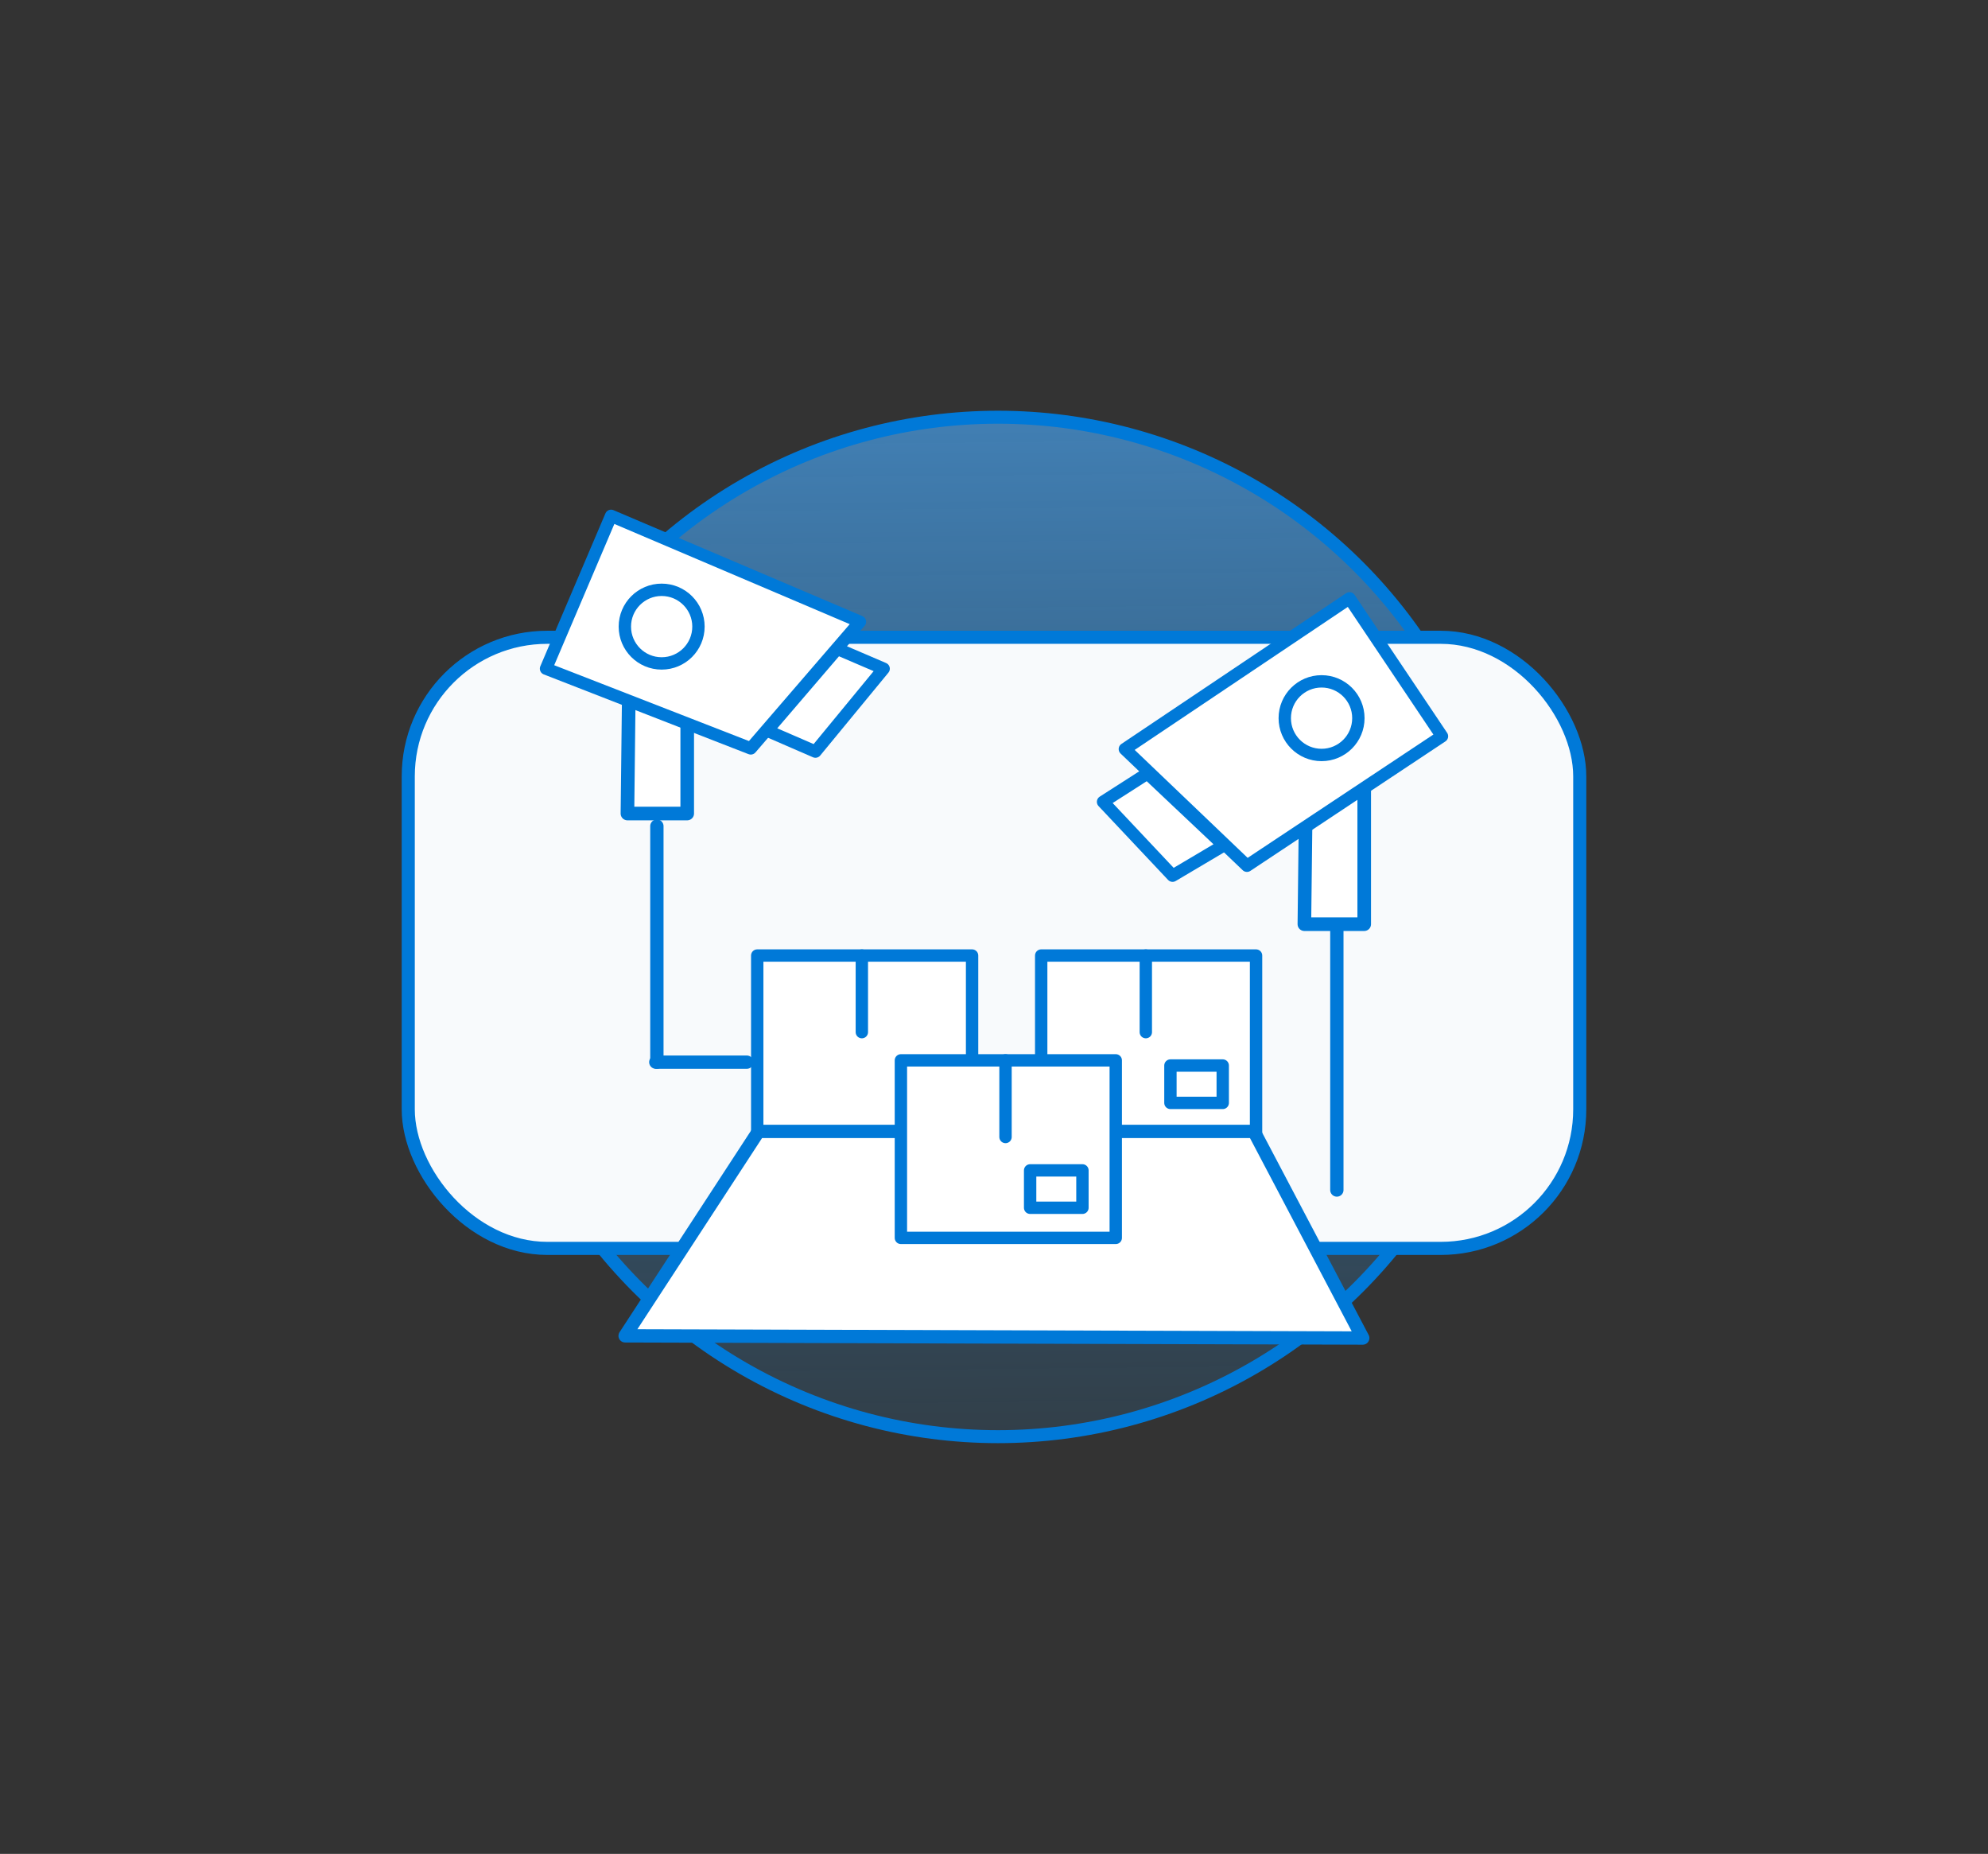 <?xml version="1.0" encoding="UTF-8"?><svg id="Layer_1" xmlns="http://www.w3.org/2000/svg" xmlns:xlink="http://www.w3.org/1999/xlink" viewBox="0 0 353.82 329.88"><rect x="0" y="0" width="353.82" height="329.88" fill="#333333" stroke="none"/><defs><linearGradient id="linear-gradient" x1="175.97" y1="-.78" x2="178.97" y2="299.51" gradientUnits="userSpaceOnUse"><stop offset="0" stop-color="#51a0e7"/><stop offset="1" stop-color="#2581c4" stop-opacity="0"/></linearGradient></defs><circle cx="177.62" cy="164.94" r="90.7" style="fill:url(#linear-gradient); stroke:#0079d8; stroke-linecap:round; stroke-linejoin:round; stroke-width:2.31px;"/><rect x="72.66" y="113.4" width="208.5" height="108.74" rx="24.74" ry="24.74" style="fill:#f8fafc; stroke:#0079d8; stroke-linecap:round; stroke-linejoin:round; stroke-width:2.33px;"/><line x1="116.91" y1="147" x2="116.91" y2="189" style="fill:none; stroke:#0079d8; stroke-linecap:round; stroke-linejoin:round; stroke-width:2.37px;"/><polygon points="122.31 144.76 111.67 144.76 112.08 108.82 122.31 112.83 122.31 144.76" style="fill:#fff; stroke:#0079d8; stroke-linecap:round; stroke-linejoin:round; stroke-width:2.42px;"/><polygon points="242.8 164.45 232.15 164.45 232.57 128.52 242.8 132.53 242.8 164.45" style="fill:#fff; stroke:#0079d8; stroke-linecap:round; stroke-linejoin:round; stroke-width:2.42px;"/><polygon points="133.62 133.17 97.18 118.98 108.76 91.79 153.05 110.64 133.62 133.17" style="fill:#fff; stroke:#0079d8; stroke-linecap:round; stroke-linejoin:round; stroke-width:2.2px;"/><circle cx="117.76" cy="111.5" r="6.55" style="fill:#fff; stroke:#0079d8; stroke-linecap:round; stroke-linejoin:round; stroke-width:2.2px;"/><polygon points="145.13 133.74 136.53 130.01 149.01 115.45 157.27 118.99 145.13 133.74" style="fill:#fff; stroke:#0079d8; stroke-linecap:round; stroke-linejoin:round; stroke-width:2.2px;"/><polygon points="200.2 133.29 240.18 106.47 256.64 131.01 221.93 154.05 200.2 133.29" style="fill:#fff; stroke:#0079d8; stroke-linecap:round; stroke-linejoin:round; stroke-width:2.2px;"/><circle cx="235.21" cy="127.79" r="6.55" style="fill:#fff; stroke:#0079d8; stroke-linecap:round; stroke-linejoin:round; stroke-width:2.2px;"/><polygon points="196.32 142.68 204.22 137.62 217.79 150.43 208.69 155.82 196.32 142.68" style="fill:#fff; stroke:#0079d8; stroke-linecap:round; stroke-linejoin:round; stroke-width:2.2px;"/><rect x="134.77" y="170.03" width="38.24" height="31.59" style="fill:#fff; stroke:#0079d8; stroke-linecap:round; stroke-linejoin:round; stroke-width:2.2px;"/><line x1="153.39" y1="170.03" x2="153.39" y2="183.66" style="fill:none; stroke:#0079d8; stroke-linecap:round; stroke-linejoin:round; stroke-width:2.2px;"/><rect x="185.31" y="170.03" width="38.24" height="31.59" style="fill:#fff; stroke:#0079d8; stroke-linecap:round; stroke-linejoin:round; stroke-width:2.2px;"/><line x1="203.93" y1="170.03" x2="203.93" y2="183.66" style="fill:none; stroke:#0079d8; stroke-linecap:round; stroke-linejoin:round; stroke-width:2.2px;"/><rect x="208.31" y="189.6" width="9.31" height="6.65" style="fill:none; stroke:#0079d8; stroke-linecap:round; stroke-linejoin:round; stroke-width:2.2px;"/><polygon points="242.54 238.09 111.26 237.7 134.99 201.32 223.18 201.32 242.54 238.09" style="fill:#fff; stroke:#0079d8; stroke-linecap:round; stroke-linejoin:round; stroke-width:2.37px;"/><rect x="160.34" y="188.68" width="38.24" height="31.59" style="fill:#fff; stroke:#0079d8; stroke-linecap:round; stroke-linejoin:round; stroke-width:2.2px;"/><line x1="178.96" y1="188.68" x2="178.96" y2="202.32" style="fill:none; stroke:#0079d8; stroke-linecap:round; stroke-linejoin:round; stroke-width:2.2px;"/><rect x="183.34" y="208.26" width="9.31" height="6.65" style="fill:none; stroke:#0079d8; stroke-linecap:round; stroke-linejoin:round; stroke-width:2.2px;"/><line x1="116.72" y1="189" x2="132.91" y2="189" style="fill:none; stroke:#0079d8; stroke-linecap:round; stroke-linejoin:round; stroke-width:2.37px;"/><line x1="237.93" y1="164.51" x2="237.93" y2="211.75" style="fill:none; stroke:#0079d8; stroke-linecap:round; stroke-linejoin:round; stroke-width:2.37px;"/></svg>